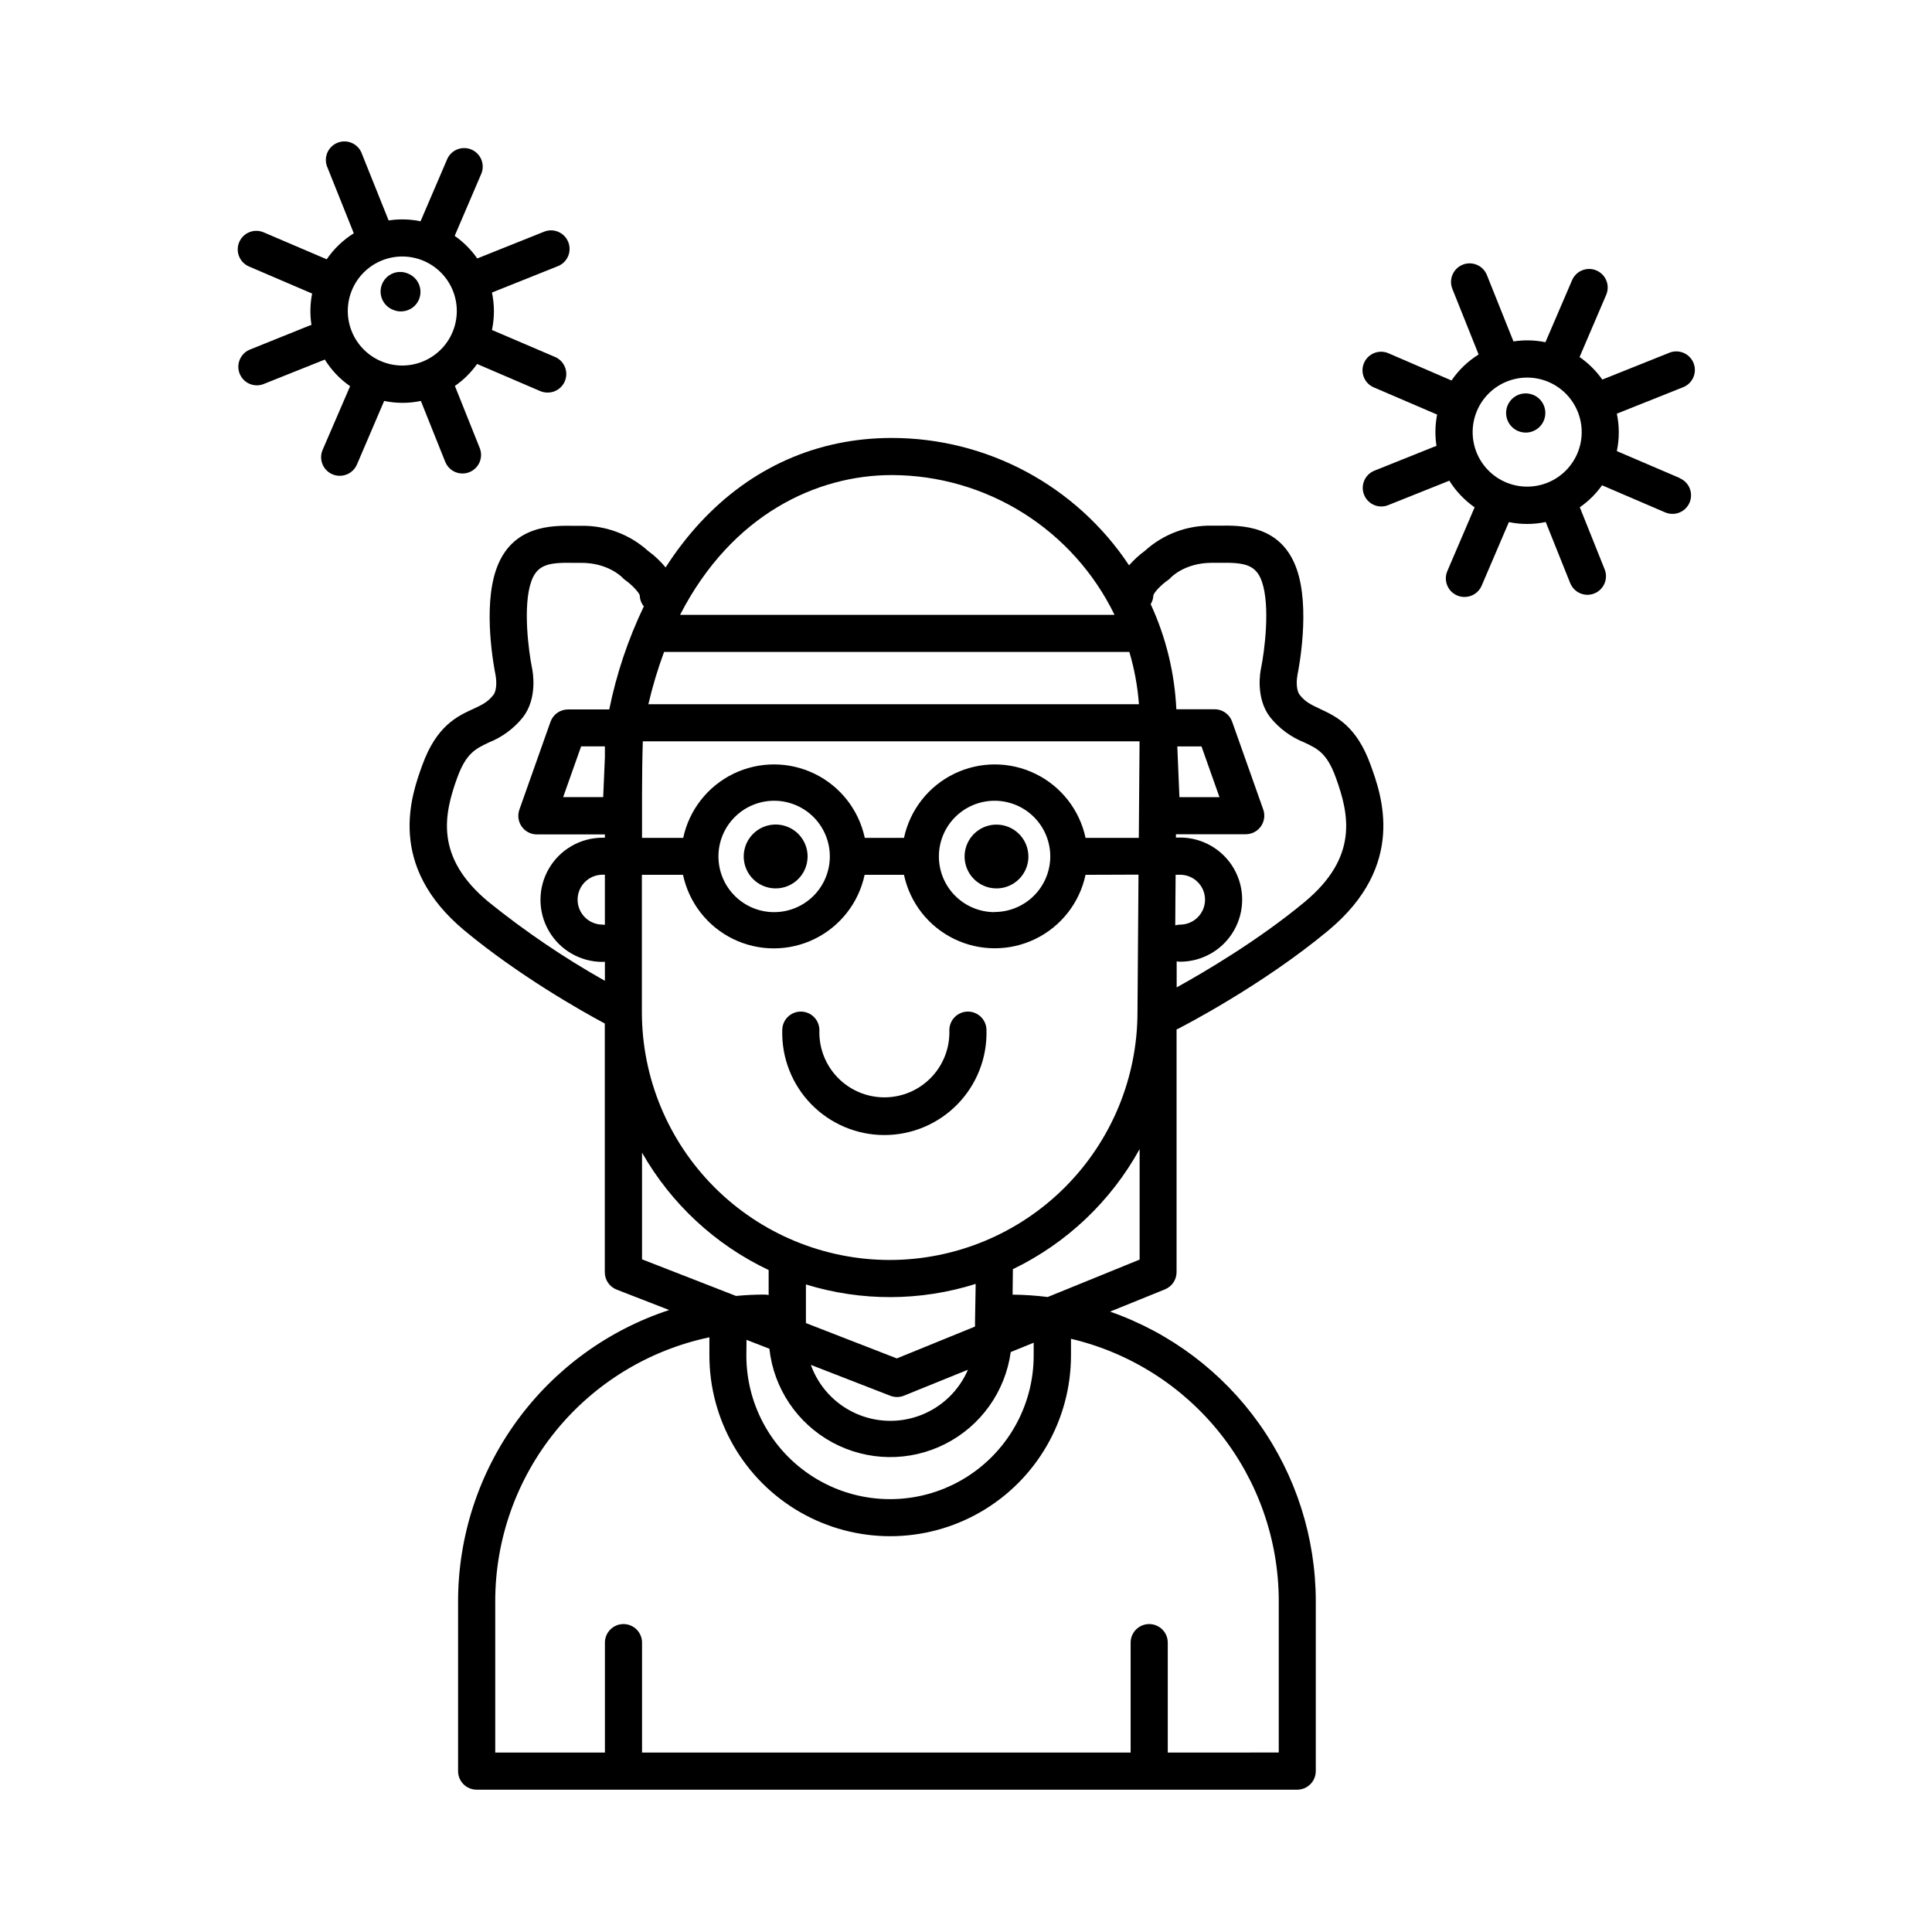<?xml version="1.0" encoding="UTF-8"?>
<!-- The Best Svg Icon site in the world: iconSvg.co, Visit us! https://iconsvg.co -->
<svg fill="#000000" width="800px" height="800px" version="1.1" viewBox="144 144 512 512" xmlns="http://www.w3.org/2000/svg">
 <g>
  <path d="m358.02 370.98c0.004-3.426-2.055-6.512-5.215-7.824-3.164-1.312-6.805-0.594-9.227 1.828-2.422 2.418-3.148 6.059-1.84 9.223 1.309 3.164 4.398 5.227 7.82 5.227 4.668 0 8.457-3.785 8.461-8.453z"/>
  <path d="m493.79 331.85c-2.262-1.062-3.938-1.832-5.391-3.758-0.887-1.152-0.855-3.719-0.57-5.059v-0.117c0.363-1.781 3.453-17.711-0.188-28.094-4.133-11.809-14.898-11.602-20.664-11.512h-1.828l-0.004-0.004c-6.535-0.121-12.867 2.254-17.711 6.644-1.543 1.133-2.957 2.43-4.223 3.867-13.984-21.082-37.598-33.754-62.895-33.754-19.68 0-37.234 7.785-50.832 22.504h-0.004c-3.367 3.664-6.406 7.617-9.082 11.809-1.363-1.652-2.93-3.125-4.664-4.387-4.894-4.41-11.285-6.785-17.871-6.644h-1.684c-5.785-0.09-16.543-0.254-20.664 11.512-3.641 10.352-0.543 26.312-0.176 28.094 0.008 0.043 0.008 0.082 0 0.121 0.195 0.855 0.441 3.75-0.562 5.059-1.496 1.969-3.129 2.695-5.402 3.758-4.32 1.969-9.703 4.535-13.453 14.859-2.883 7.949-9.645 26.566 11.219 43.895 14.289 11.855 30.762 21.188 37.137 24.602v65.93l0.004-0.004c0 2.031 1.246 3.852 3.137 4.586l13.914 5.41v0.004c-16.246 5.336-30.395 15.66-40.438 29.5-10.043 13.84-15.465 30.496-15.5 47.594v45.098c0 1.305 0.516 2.559 1.438 3.481 0.926 0.922 2.176 1.441 3.481 1.441h217.46c1.305 0 2.555-0.52 3.481-1.441 0.922-0.922 1.441-2.176 1.441-3.481v-45.098c-0.023-16.852-5.277-33.285-15.047-47.02-9.766-13.734-23.559-24.098-39.469-29.652l14.562-5.902v-0.004c1.852-0.754 3.062-2.555 3.062-4.555v-64.324l0.375-0.156c0.895-0.461 22.07-11.297 39.824-26.047 20.871-17.328 14.109-35.945 11.219-43.895-3.734-10.324-9.105-12.844-13.438-14.859zm-30.445 50.578c-0.004 3.648-2.961 6.606-6.613 6.609-0.43 0.008-0.859 0.07-1.277 0.188 0-4.289 0.07-8.855 0.098-13.41h1.18c3.652 0 6.613 2.961 6.613 6.613zm-121.51 116.65 6.062 2.352h-0.004c1.152 10.512 7.391 19.789 16.688 24.824 9.301 5.039 20.48 5.191 29.914 0.41 9.43-4.777 15.918-13.883 17.359-24.359l6.082-2.469v3.387-0.004c0 13.602-7.258 26.172-19.035 32.973-11.781 6.801-26.293 6.801-38.07 0-11.781-6.801-19.039-19.371-19.039-32.973zm17.062 6.633 21.008 8.168c1.164 0.461 2.465 0.461 3.629 0l16.984-6.887v-0.004c-2.375 5.535-6.883 9.879-12.5 12.047-5.617 2.172-11.875 1.984-17.355-0.512-5.481-2.5-9.723-7.102-11.766-12.766zm43.492-11.406v1.25l-20.723 8.441-24.09-9.367v-10.234c14.664 4.527 30.355 4.473 44.988-0.145-0.078 3.551-0.137 7.644-0.176 10.055zm-22.633-16.395c-17.402-0.02-34.086-6.941-46.395-19.242-12.305-12.305-19.23-28.988-19.258-46.391v-36.438h10.902c1.574 7.41 6.469 13.68 13.277 17.004 6.809 3.32 14.766 3.32 21.57 0 6.809-3.324 11.707-9.594 13.281-17.004h10.43c1.578 7.402 6.477 13.668 13.281 16.984 6.801 3.312 14.754 3.312 21.555 0 6.805-3.316 11.703-9.582 13.281-16.984l14.031-0.051c-0.129 17.406-0.266 35.039-0.266 36.406v0.004c-0.004 17.418-6.918 34.121-19.227 46.441-12.312 12.32-29.008 19.254-46.426 19.27zm-76.074-102.1h0.617v13.285c-0.207 0-0.414-0.059-0.621-0.059l0.004-0.004c-3.652 0-6.613-2.957-6.613-6.609 0-3.652 2.961-6.613 6.613-6.613zm16.305-59.039h123.3c1.344 4.512 2.195 9.156 2.539 13.852h-130c1.09-4.695 2.481-9.32 4.152-13.844zm-15.684 27.867-0.453 10.609-10.609-0.004 4.762-13.441h6.297zm30.09 26.332v-0.004c0-3.914 1.555-7.668 4.324-10.434 2.766-2.769 6.523-4.324 10.438-4.324s7.668 1.555 10.438 4.324c2.766 2.766 4.32 6.519 4.32 10.434 0 3.918-1.555 7.672-4.32 10.438-2.769 2.769-6.523 4.324-10.438 4.324s-7.668-1.555-10.434-4.32c-2.769-2.766-4.324-6.516-4.328-10.43zm73.23 14.762v-0.004c-3.918 0.012-7.68-1.531-10.457-4.293-2.777-2.762-4.344-6.516-4.352-10.434-0.012-3.918 1.539-7.68 4.305-10.453 2.766-2.773 6.519-4.336 10.438-4.34 3.918-0.004 7.676 1.547 10.449 4.316 2.769 2.769 4.328 6.527 4.328 10.441-0.012 3.902-1.562 7.637-4.32 10.395-2.758 2.758-6.492 4.316-10.391 4.328zm24.059-19.68v-0.004c-1.578-7.402-6.477-13.664-13.281-16.98-6.801-3.316-14.754-3.316-21.555 0-6.805 3.316-11.703 9.578-13.281 16.98h-10.391c-1.578-7.402-6.477-13.664-13.281-16.98-6.805-3.316-14.754-3.316-21.559 0-6.801 3.316-11.699 9.578-13.277 16.98h-10.914v-11.316c0-4.922 0.078-10.527 0.207-14.277h131.64v0.5c0 1.23-0.098 12.152-0.195 25.094zm-51.363-96.152c12.32 0.02 24.391 3.504 34.832 10.051 10.438 6.551 18.824 15.902 24.207 26.988h-115.13c13.777-26.785 36.406-37.039 56.09-37.039zm-115.13 80.156c2.363-6.496 4.922-7.664 8.375-9.297h-0.004c3.535-1.41 6.644-3.711 9.023-6.68 3.938-5.117 2.617-12.074 2.383-13.176-0.836-4.152-2.488-16.234-0.176-22.82 1.613-4.586 4.82-5.039 11.246-4.922h1.891c7.164-0.051 10.824 3.738 10.961 3.848 0.25 0.281 0.531 0.531 0.836 0.75 1.672 1.18 3.523 3.129 3.809 3.984 0.023 1.078 0.41 2.117 1.09 2.953-4.168 8.691-7.25 17.867-9.168 27.316h-10.934c-2.082 0-3.938 1.312-4.637 3.273l-8.246 23.281h0.004c-0.535 1.508-0.305 3.18 0.617 4.484 0.922 1.305 2.418 2.078 4.016 2.082h18.027v0.875h-0.621c-5.879 0-11.309 3.137-14.246 8.227-2.941 5.09-2.941 11.359 0 16.453 2.938 5.09 8.367 8.227 14.246 8.227 0.207 0 0.414 0 0.621-0.059v5.074c-10.844-6.109-21.16-13.105-30.848-20.918-14.34-11.898-11.781-23.242-8.266-32.957zm48.953 127.68v-28.281c7.723 13.574 19.438 24.438 33.555 31.117v6.633-0.004c-0.363-0.082-0.73-0.125-1.102-0.125-2.547 0-5.059 0.129-7.547 0.363zm168.74 90.527v40.176l-29.414 0.004v-29.129c0-2.715-2.203-4.918-4.918-4.918-2.719 0-4.922 2.203-4.922 4.918v29.137h-129.48v-29.137c0-2.715-2.203-4.918-4.922-4.918-2.715 0-4.918 2.203-4.918 4.918v29.137h-29.066v-40.188c0.016-16.387 5.664-32.27 15.996-44.988s24.723-21.5 40.758-24.875v4.801c0 17.117 9.133 32.934 23.957 41.492s33.086 8.559 47.91 0 23.957-24.375 23.957-41.492v-4.41 0.004c15.656 3.691 29.613 12.559 39.605 25.164 9.992 12.609 15.438 28.219 15.461 44.305zm-61.234-80.539c-3.086-0.391-6.191-0.602-9.301-0.629 0.051-3.102 0.07-5.246 0.078-6.75 14.227-6.867 25.965-17.988 33.586-31.824v29.285zm68.09-104.69c-12.41 10.301-26.961 18.805-33.91 22.633v-6.887l0.004-0.004c0.297 0.055 0.602 0.086 0.902 0.09 5.879 0 11.312-3.137 14.25-8.227s2.938-11.363 0-16.453-8.371-8.227-14.25-8.227h-1.102v-0.875h18.5c1.598 0 3.094-0.777 4.016-2.082 0.922-1.305 1.152-2.977 0.621-4.481l-8.246-23.281c-0.699-1.969-2.559-3.281-4.644-3.277h-10.137c-0.449-9.637-2.758-19.098-6.801-27.855 0.441-0.715 0.688-1.535 0.711-2.375 0.285-0.855 2.137-2.805 3.797-3.938v0.004c0.297-0.203 0.57-0.441 0.809-0.711 0.148-0.156 3.777-3.938 10.902-3.938h1.996c6.426-0.098 9.625 0.355 11.238 4.922 2.312 6.582 0.668 18.695-0.168 22.82-0.246 1.102-1.566 8.059 2.371 13.176 2.383 2.973 5.496 5.273 9.035 6.68 3.484 1.633 6.012 2.805 8.363 9.297 3.531 9.727 6.09 21.07-8.258 32.988zm-33.742-41.219h6.414l4.762 13.441h-10.613z"/>
  <path d="m408.07 362.53c-3.418 0.004-6.496 2.066-7.801 5.227-1.305 3.156-0.578 6.793 1.84 9.207 2.418 2.414 6.051 3.137 9.207 1.828 3.16-1.309 5.219-4.391 5.219-7.809-0.008-4.672-3.793-8.453-8.465-8.453z"/>
  <path d="m400.51 412.08c-2.719 0-4.922 2.203-4.922 4.922 0.156 4.668-1.586 9.199-4.832 12.555-3.246 3.359-7.719 5.254-12.387 5.254-4.672 0-9.141-1.895-12.387-5.254-3.25-3.356-4.992-7.887-4.836-12.555 0-2.719-2.199-4.922-4.918-4.922s-4.922 2.203-4.922 4.922c-0.195 7.301 2.566 14.375 7.664 19.609s12.09 8.188 19.398 8.188c7.305 0 14.301-2.953 19.398-8.188 5.094-5.234 7.859-12.309 7.66-19.609 0-1.309-0.52-2.559-1.441-3.481-0.922-0.922-2.172-1.441-3.477-1.441z"/>
  <path d="m255.51 250.2 6.484 16.195c0.746 1.867 2.555 3.09 4.566 3.09 0.625-0.004 1.246-0.121 1.828-0.355 1.215-0.484 2.184-1.43 2.699-2.629 0.516-1.199 0.531-2.555 0.047-3.766l-6.531-16.324c-0.027-0.039-0.051-0.078-0.07-0.117 2.297-1.582 4.293-3.559 5.902-5.836l16.727 7.184h0.004c0.621 0.262 1.289 0.395 1.969 0.391 2.336 0.012 4.356-1.625 4.832-3.914 0.477-2.285-0.723-4.594-2.867-5.519l-16.727-7.152v-0.004c0.695-3.269 0.695-6.648 0-9.918l17.387-6.957c1.238-0.465 2.234-1.41 2.769-2.621 0.531-1.211 0.555-2.586 0.062-3.812-0.492-1.227-1.457-2.207-2.68-2.715-1.223-0.504-2.594-0.5-3.812 0.016l-17.625 7.055v0.004c-1.621-2.336-3.648-4.359-5.981-5.984l7.094-16.562v0.004c0.969-2.477-0.203-5.273-2.648-6.316-2.441-1.047-5.273 0.039-6.394 2.449l-7.094 16.551c-2.785-0.578-5.652-0.652-8.465-0.219l-7.055-17.602c-0.434-1.277-1.371-2.324-2.594-2.887-1.227-0.566-2.629-0.605-3.883-0.105-1.254 0.496-2.246 1.488-2.75 2.738-0.5 1.254-0.465 2.656 0.098 3.883l6.957 17.379c-2.844 1.773-5.289 4.117-7.176 6.887l-16.727-7.144c-2.5-1.066-5.394 0.094-6.461 2.594-1.066 2.5 0.094 5.391 2.594 6.461l16.727 7.172c-0.543 2.742-0.605 5.562-0.176 8.324l-0.414 0.117-15.949 6.426c-2.156 0.906-3.379 3.203-2.922 5.496 0.457 2.293 2.461 3.949 4.801 3.961 0.625 0.004 1.242-0.117 1.82-0.352l16.031-6.406h-0.004c0.055-0.035 0.109-0.062 0.168-0.09 1.727 2.797 4.012 5.203 6.711 7.074l-7.289 16.887c-1.066 2.496 0.09 5.387 2.586 6.453 0.621 0.273 1.293 0.41 1.969 0.406 1.961 0.004 3.742-1.156 4.527-2.953l7.231-16.887c3.211 0.676 6.523 0.676 9.73 0zm-10.578-10.5c-4.129-1.766-7.203-5.352-8.316-9.703-1.113-4.352-0.137-8.973 2.637-12.504 2.777-3.531 7.035-5.57 11.527-5.519 4.488 0.051 8.699 2.191 11.395 5.785 2.691 3.594 3.559 8.234 2.344 12.562-1.211 4.324-4.367 7.836-8.535 9.508-3.555 1.434-7.531 1.387-11.051-0.129z"/>
  <path d="m252.26 216.56c-1.277-0.598-2.738-0.652-4.055-0.152-1.312 0.504-2.367 1.516-2.922 2.809-0.555 1.293-0.562 2.758-0.02 4.055 0.543 1.297 1.59 2.32 2.902 2.832 0.645 0.281 1.34 0.426 2.047 0.422 0.672 0.004 1.34-0.121 1.965-0.371 1.281-0.508 2.309-1.508 2.844-2.777 1.113-2.644-0.121-5.695-2.762-6.816z"/>
  <path d="m589.16 270.69-16.68-7.144c0.688-3.269 0.688-6.648 0-9.918l17.426-6.957c1.258-0.453 2.273-1.395 2.82-2.613 0.547-1.215 0.574-2.602 0.082-3.844-0.496-1.238-1.473-2.223-2.711-2.727-1.234-0.504-2.621-0.484-3.84 0.051l-17.625 7.055c-1.645-2.328-3.684-4.352-6.031-5.973l7.086-16.551c1.023-2.488-0.141-5.336-2.613-6.394-2.473-1.062-5.336 0.062-6.43 2.519l-7.086 16.492c-2.789-0.57-5.66-0.641-8.473-0.207l-7.047-17.605c-1.02-2.523-3.891-3.742-6.414-2.727-2.523 1.02-3.746 3.894-2.727 6.418l6.957 17.379v-0.004c-2.848 1.77-5.297 4.117-7.184 6.891l-16.668-7.195c-1.203-0.535-2.57-0.566-3.797-0.086-1.227 0.48-2.211 1.434-2.727 2.641-0.52 1.211-0.531 2.582-0.035 3.801 0.496 1.219 1.465 2.188 2.68 2.688l16.727 7.184h0.004c-0.543 2.746-0.598 5.562-0.168 8.324-0.145 0.031-0.285 0.07-0.422 0.121l-16.031 6.426c-2.188 0.875-3.445 3.184-2.996 5.496 0.445 2.312 2.469 3.988 4.828 3.988 0.625 0.004 1.246-0.117 1.828-0.355l16.02-6.406c0.055-0.031 0.109-0.062 0.168-0.086 1.734 2.785 4.019 5.191 6.711 7.074l-7.231 16.895c-1.066 2.496 0.09 5.387 2.586 6.457 0.621 0.27 1.293 0.406 1.969 0.402 1.961 0.008 3.742-1.152 4.527-2.953l7.231-16.887c1.594 0.332 3.215 0.496 4.844 0.492 1.652 0 3.301-0.172 4.918-0.512l6.484 16.188c0.746 1.871 2.555 3.098 4.566 3.102 0.625-0.004 1.246-0.125 1.828-0.355 2.523-1.012 3.746-3.875 2.738-6.394l-6.535-16.324-0.059-0.117v-0.004c2.293-1.586 4.289-3.562 5.902-5.832l16.727 7.184 0.004-0.004c2.5 1.07 5.391-0.09 6.461-2.59 1.066-2.5-0.094-5.394-2.594-6.461zm-46.129 1.113-0.004-0.004c-3.519-1.508-6.301-4.352-7.727-7.91-1.422-3.559-1.375-7.535 0.133-11.059 1.508-3.523 4.356-6.305 7.91-7.727 3.559-1.426 7.539-1.379 11.062 0.129 4.742 2.031 8.047 6.441 8.66 11.566 0.613 5.129-1.555 10.191-5.688 13.285-4.133 3.094-9.605 3.75-14.352 1.715z"/>
  <path d="m550.36 248.67c-2.633-1.121-5.676 0.098-6.809 2.727-0.688 1.602-0.523 3.445 0.434 4.902 0.961 1.457 2.586 2.336 4.328 2.34 0.676 0 1.344-0.125 1.969-0.375 1.945-0.781 3.231-2.66 3.254-4.762 0.023-2.098-1.219-4.004-3.144-4.832z"/>
 </g>
</svg>